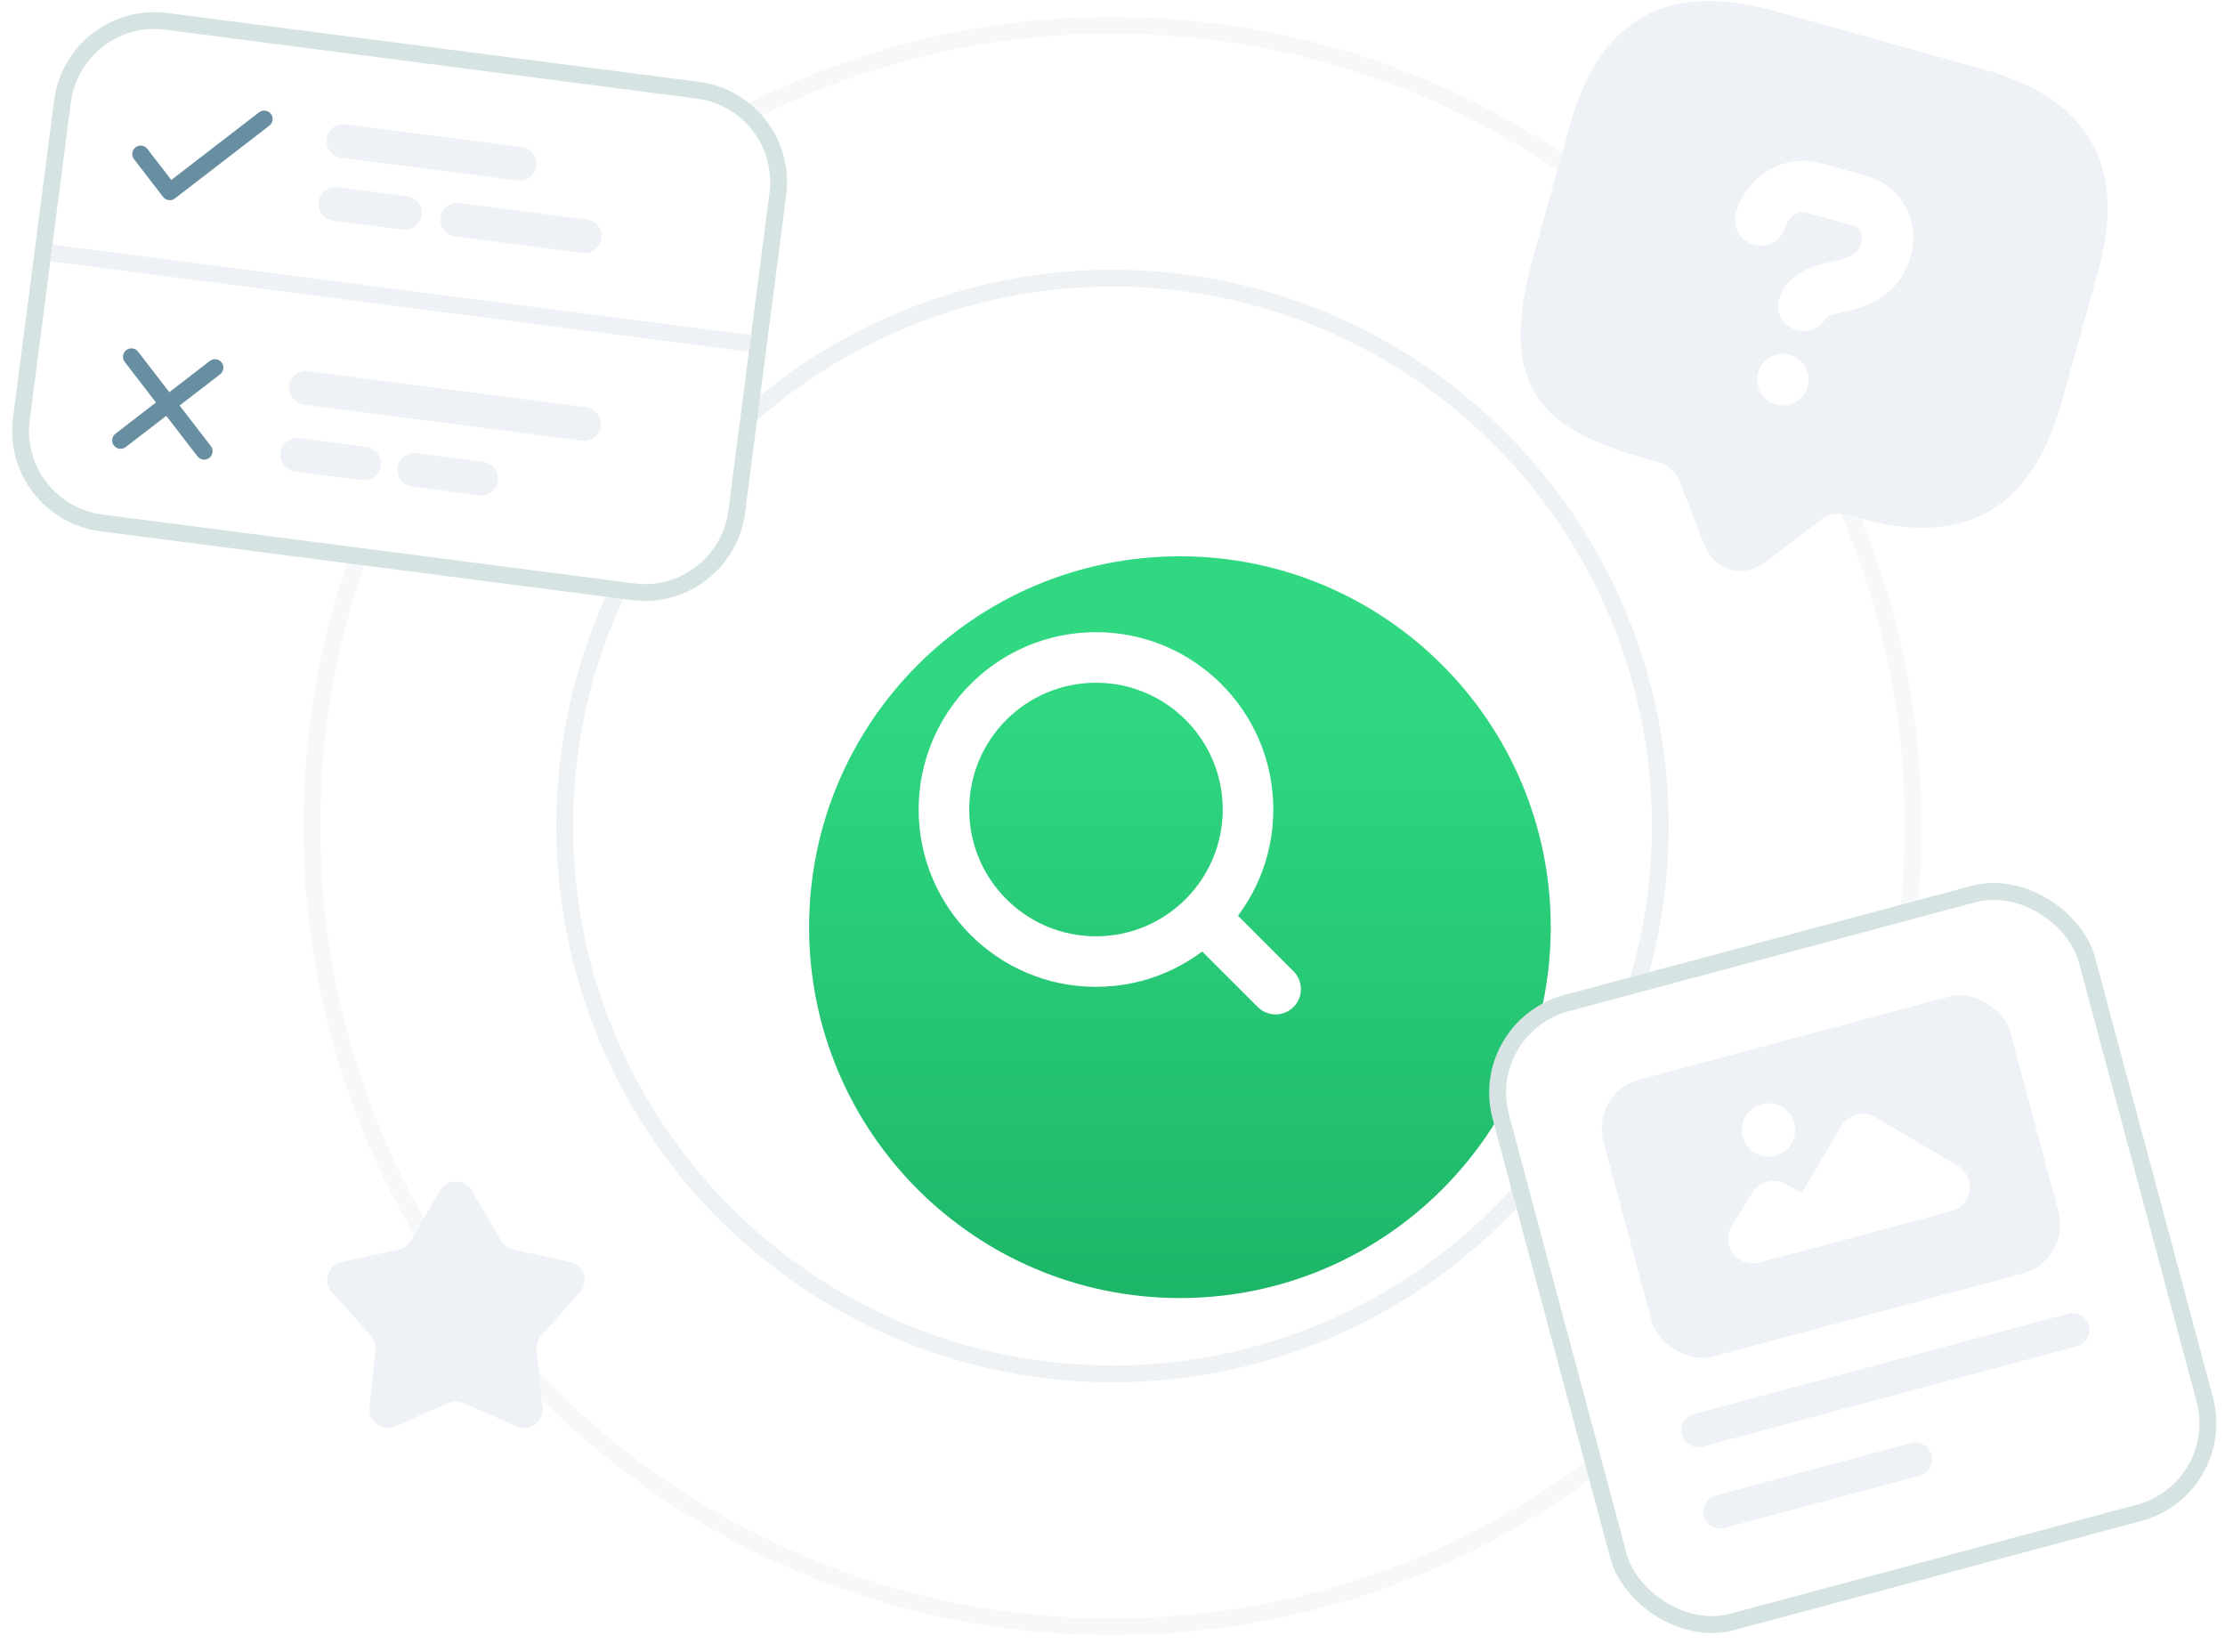 <svg width="132" height="98" viewBox="0 0 132 98" fill="none" xmlns="http://www.w3.org/2000/svg">
<g clip-path="url(#clip0_3522_11055)">
<path opacity="0.5" d="M113.5 49C113.5 75.234 92.234 96.5 66 96.5C39.767 96.5 18.5 75.234 18.5 49C18.5 22.767 39.767 1.5 66 1.5C92.234 1.5 113.5 22.767 113.5 49Z" stroke="#EFF2F5"/>
<circle cx="66" cy="49" r="32.5" stroke="#EFF2F5"/>
<g filter="url(#filter0_d_3522_11055)">
<path d="M88 49C88 61.15 78.15 71 66 71C53.85 71 44 61.15 44 49C44 36.85 53.85 27 66 27C78.15 27 88 36.85 88 49Z" fill="url(#paint0_linear_3522_11055)"/>
</g>
<path d="M3.708 6.015C4.098 3.002 6.856 0.876 9.868 1.267L41.398 5.351C44.411 5.741 46.536 8.499 46.146 11.511L43.706 30.354C43.316 33.367 40.557 35.492 37.545 35.102L6.015 31.018C3.002 30.628 0.877 27.869 1.267 24.857L3.708 6.015Z" fill="white" stroke="#D6E3E3"/>
<path d="M20.369 8.363L30.842 9.719" stroke="#EEF2F6" stroke-width="2" stroke-linecap="round"/>
<path d="M19.886 12.096L24.025 12.632" stroke="#EEF2F6" stroke-width="2" stroke-linecap="round"/>
<path d="M27.121 13.033L34.692 14.014" stroke="#EEF2F6" stroke-width="2" stroke-linecap="round"/>
<g clip-path="url(#clip1_3522_11055)">
<path fill-rule="evenodd" clip-rule="evenodd" d="M8.041 8.74C8.259 8.572 8.573 8.612 8.742 8.831L10.163 10.675L15.368 6.664C15.587 6.496 15.901 6.536 16.069 6.755C16.238 6.974 16.197 7.288 15.978 7.456L10.377 11.773C10.159 11.941 9.845 11.9 9.676 11.682L7.95 9.441C7.781 9.223 7.822 8.909 8.041 8.74Z" fill="#688FA1"/>
</g>
<path d="M3.047 15.004L44.5 20.374" stroke="#EEF2F6"/>
<path d="M18.145 23.01L34.649 25.148" stroke="#EEF2F6" stroke-width="2" stroke-linecap="round"/>
<path d="M17.631 26.977L21.598 27.49" stroke="#EEF2F6" stroke-width="2" stroke-linecap="round"/>
<path d="M24.572 27.876L28.539 28.39" stroke="#EEF2F6" stroke-width="2" stroke-linecap="round"/>
<g clip-path="url(#clip2_3522_11055)">
<path fill-rule="evenodd" clip-rule="evenodd" d="M8.192 20.86C8.023 20.641 7.709 20.601 7.491 20.769C7.272 20.938 7.231 21.252 7.4 21.47L9.253 23.875L6.848 25.728C6.63 25.896 6.589 26.21 6.758 26.429C6.926 26.648 7.24 26.688 7.459 26.52L9.863 24.667L11.716 27.071C11.885 27.29 12.199 27.331 12.418 27.162C12.636 26.993 12.677 26.679 12.508 26.461L10.655 24.056L13.06 22.203C13.278 22.035 13.319 21.721 13.15 21.502C12.982 21.283 12.668 21.243 12.449 21.411L10.045 23.264L8.192 20.86Z" fill="#688FA1"/>
</g>
<rect x="87.612" y="60.93" width="36" height="38" rx="5.5" transform="rotate(-15 87.612 60.93)" fill="white" stroke="#D6E3E3"/>
<rect x="94.349" y="64.819" width="25" height="17" rx="3" transform="rotate(-15 94.349 64.819)" fill="#EEF2F6"/>
<path d="M103.959 70.743L102.747 72.707C102.049 73.837 103.092 75.238 104.374 74.894L111.202 73.065L105.901 70.221C105.217 69.854 104.366 70.083 103.959 70.743Z" fill="white"/>
<path d="M109.247 66.787L106.3 71.775C105.632 72.907 106.673 74.278 107.943 73.938L115.778 71.839C117.033 71.503 117.263 69.821 116.144 69.159L111.256 66.27C110.559 65.858 109.659 66.089 109.247 66.787Z" fill="white"/>
<path d="M106.447 66.62C106.673 67.465 106.172 68.332 105.328 68.559C104.483 68.785 103.615 68.284 103.389 67.439C103.163 66.595 103.664 65.727 104.508 65.501C105.353 65.275 106.221 65.776 106.447 66.62Z" fill="white"/>
<path d="M100.75 84.844L122.966 78.891" stroke="#EEF2F6" stroke-width="2" stroke-linecap="round"/>
<path d="M102.044 89.674L113.635 86.568" stroke="#EEF2F6" stroke-width="2" stroke-linecap="round"/>
<circle cx="65.02" cy="48.02" r="9.02" stroke="white" stroke-width="3" stroke-linecap="round" stroke-linejoin="round"/>
<path d="M72.641 53.519L71.58 52.459L69.459 54.58L70.519 55.641L72.641 53.519ZM74.615 59.737C75.201 60.322 76.151 60.322 76.737 59.737C77.323 59.151 77.323 58.201 76.737 57.615L74.615 59.737ZM76.737 57.615L72.641 53.519L70.519 55.641L74.615 59.737L76.737 57.615Z" fill="white"/>
<path d="M124.467 16.125L122.28 23.965C122.138 24.474 121.982 24.959 121.792 25.413C119.865 30.579 116.016 32.336 110.273 30.734L109.489 30.515C108.999 30.379 108.463 30.483 108.06 30.793L104.833 33.273C103.406 34.374 101.721 33.904 101.07 32.223L99.593 28.431C99.431 28.026 98.945 27.574 98.513 27.454L97.73 27.235C91.477 25.491 88.773 23.068 90.96 15.228L93.147 7.388C94.749 1.646 98.264 -0.733 103.662 0.287C104.149 0.36 104.644 0.477 105.154 0.619L117.698 4.118C123.95 5.862 126.211 9.872 124.467 16.125Z" fill="#EEF2F6"/>
<path d="M109.982 13.396C110.27 13.477 110.566 13.859 110.426 14.36C110.321 14.738 110.171 14.922 109.98 15.061C109.743 15.233 109.334 15.409 108.593 15.553C107.556 15.754 106.824 16.111 106.319 16.546C106.068 16.762 105.888 16.985 105.761 17.193L105.755 17.206C105.605 17.54 105.449 17.888 105.483 18.252C105.54 18.864 105.966 19.406 106.593 19.581C107.295 19.776 108.019 19.448 108.349 18.831C108.434 18.774 108.67 18.647 109.174 18.549C110.108 18.368 111.017 18.079 111.773 17.531C112.575 16.948 113.094 16.155 113.366 15.18C113.915 13.211 112.866 11.032 110.802 10.456L108.038 9.685C105.813 9.065 103.593 10.458 102.986 12.633C102.759 13.445 103.234 14.287 104.046 14.513C104.858 14.74 105.699 14.265 105.926 13.453C106.115 12.777 106.739 12.492 107.218 12.625L109.982 13.396Z" fill="white"/>
<path d="M107.243 22.931C107.016 23.742 106.175 24.217 105.363 23.991C104.551 23.764 104.076 22.922 104.303 22.111C104.529 21.299 105.371 20.824 106.183 21.051C106.995 21.277 107.469 22.119 107.243 22.931Z" fill="white"/>
<path d="M26.104 70.628C26.527 69.901 27.577 69.901 28 70.628L29.735 73.606C29.89 73.873 30.149 74.061 30.451 74.126L33.819 74.856C34.641 75.034 34.966 76.032 34.405 76.659L32.109 79.23C31.904 79.459 31.804 79.765 31.835 80.071L32.182 83.501C32.267 84.337 31.418 84.954 30.648 84.615L27.494 83.225C27.212 83.101 26.891 83.101 26.609 83.225L23.455 84.615C22.686 84.954 21.836 84.337 21.921 83.501L22.268 80.071C22.299 79.765 22.2 79.459 21.995 79.23L19.698 76.659C19.138 76.032 19.462 75.034 20.284 74.856L23.653 74.126C23.954 74.061 24.214 73.873 24.369 73.606L26.104 70.628Z" fill="#EEF2F6"/>
</g>
<defs>
<filter id="filter0_d_3522_11055" x="33" y="18" width="74" height="74" filterUnits="userSpaceOnUse" color-interpolation-filters="sRGB">
<feFlood flood-opacity="0" result="BackgroundImageFix"/>
<feColorMatrix in="SourceAlpha" type="matrix" values="0 0 0 0 0 0 0 0 0 0 0 0 0 0 0 0 0 0 127 0" result="hardAlpha"/>
<feOffset dx="4" dy="6"/>
<feGaussianBlur stdDeviation="7.5"/>
<feComposite in2="hardAlpha" operator="out"/>
<feColorMatrix type="matrix" values="0 0 0 0 0.065 0 0 0 0 0.421 0 0 0 0 0.239 0 0 0 0.15 0"/>
<feBlend mode="normal" in2="BackgroundImageFix" result="effect1_dropShadow_3522_11055"/>
<feBlend mode="normal" in="SourceGraphic" in2="effect1_dropShadow_3522_11055" result="shape"/>
</filter>
<linearGradient id="paint0_linear_3522_11055" x1="66" y1="27" x2="66" y2="71" gradientUnits="userSpaceOnUse">
<stop offset="0.179" stop-color="#30D882"/>
<stop offset="1" stop-color="#1DB668"/>
</linearGradient>
<clipPath id="clip0_3522_11055">
<rect width="132" height="98" fill="white"/>
</clipPath>
<clipPath id="clip1_3522_11055">
<rect width="8" height="8" fill="white" transform="translate(8.428 4.609) rotate(7.38)"/>
</clipPath>
<clipPath id="clip2_3522_11055">
<rect width="8" height="8" fill="white" transform="translate(6.501 19.485) rotate(7.38)"/>
</clipPath>
</defs>
</svg>
